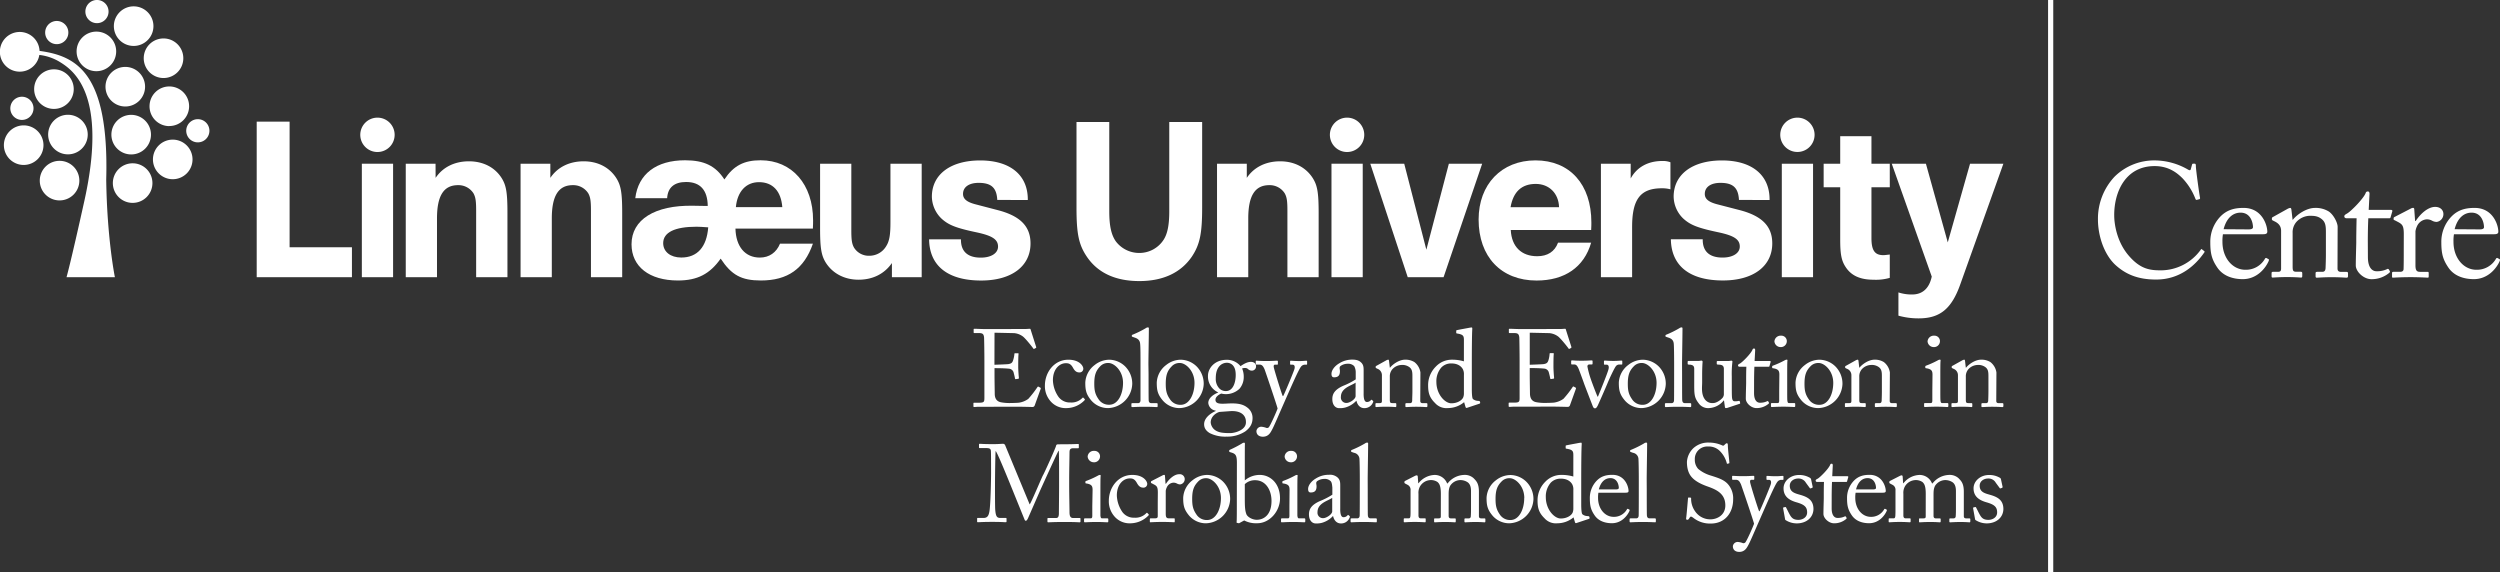 <?xml version="1.0" encoding="UTF-8" standalone="no"?>
<svg xmlns:dc="http://purl.org/dc/elements/1.1/" xmlns:cc="http://creativecommons.org/ns#" xmlns:rdf="http://www.w3.org/1999/02/22-rdf-syntax-ns#" xmlns:svg="http://www.w3.org/2000/svg" xmlns="http://www.w3.org/2000/svg" id="svg150" version="1.1" viewBox="0 0 1207.62 276.41">
  <rect x="0" y="0" width="1207.62" height="276.41" fill="#333333" stroke="none"/>
  <defs id="defs4">
    <style id="style2">.cls-1{fill:#fff;}</style>
  </defs>
  <title id="title6">Linnaeus University+symbol_EEMiS_logo_white</title>
  <g data-name="Layer 2" id="Layer_2">
    <g data-name="Lager 1" id="Lager_1">
      <path id="path8" d="M480.36,176.19c.43,0,6.1-.21,6.73-.31,1.54-.27,2-.69,2.44-2.34A12.9,12.9,0,0,0,490,171a.33.33,0,0,1,.37-.37l1.32,0a.31.31,0,0,1,.32.42c-.16.9-.16,5.25-.16,6,0,1.85.21,4.39.32,5.51a.37.37,0,0,1-.32.42l-1.17.16c-.26.05-.37-.11-.42-.48-.11-.69-.42-1.91-.58-2.49a2.5,2.5,0,0,0-2.28-2.07c-2.49-.26-6.15-.26-7-.26v3.29c0,2.86.11,8,.11,9.06,0,2.75,1.38,3.81,3,4.13a22.13,22.13,0,0,0,3.92.37c.9,0,3.55-.05,4.67-.16a10.21,10.21,0,0,0,4.61-1.85,49.13,49.13,0,0,0,4.34-5.57c.16-.26.32-.47.64-.31l.85.47c.26.16.26.32.1.74l-2.81,7.79a1.12,1.12,0,0,1-1.16.8c-.27,0-1.43-.05-4.61-.11s-8.32,0-16.59,0c-2,0-3.45,0-4.51,0s-1.8.11-2.27.11-.48-.11-.48-.37v-1.43c0-.21.16-.27.53-.27h2.12c2.44,0,2.65-.37,2.65-2.33V174.5c0-4.4-.11-11-.16-11.55-.21-1.7-.74-2.07-2.7-2.07h-1.91c-.27,0-.42,0-.42-.37v-1.43c0-.16.1-.27.37-.27,1.16,0,3,.16,6.51.16h2.34c5.24,0,10.49-.05,15.74-.05.84,0,1.85-.11,2.11-.11s.38.11.43.27c.21.74,2.54,8,2.7,8.53.05.21.05.37-.16.48l-.79.42c-.16.11-.37,0-.43-.16s-4-5.25-5.3-6a8.15,8.15,0,0,0-4-1.43l-9.44-.21Z" class="cls-1"/>
      <path id="path10" d="M508.61,183.67a14.85,14.85,0,0,0,2.71,8.05,6.8,6.8,0,0,0,5.77,2.7,7.25,7.25,0,0,0,5.83-2.28.29.29,0,0,1,.43,0l.52.54c.22.21.27.37,0,.68a12.23,12.23,0,0,1-8.53,3.77,9.68,9.68,0,0,1-8.21-3.71,11,11,0,0,1-2.39-7.21c0-6.2,4.35-12.45,11.34-12.45,5.52,0,7.21,3.18,7.21,4.29a1.8,1.8,0,0,1-2,1.85c-1.22,0-2.12-.69-2.91-2.12-1.17-2.17-2.28-2.33-3.55-2.33C511.85,175.45,508.61,178.21,508.61,183.67Z" class="cls-1"/>
      <path id="path12" d="M527.16,193.47c-2.43-2.91-2.91-4.88-2.91-8.64a11.27,11.27,0,0,1,4.56-8.53,11.44,11.44,0,0,1,7.1-2.54,11.23,11.23,0,0,1,7.42,3.07,11.78,11.78,0,0,1,3.6,8.64,12.1,12.1,0,0,1-11.71,11.66A10.7,10.7,0,0,1,527.16,193.47Zm15.32-8.53c0-5.88-4.29-9.59-7-9.59A5.1,5.1,0,0,0,531.4,177c-2.06,2.12-2.81,4.29-2.81,8.32,0,3,.32,5,2,7.42a5.86,5.86,0,0,0,5.24,2.76C539.88,195.54,542.48,190.61,542.48,184.94Z" class="cls-1"/>
      <path id="path14" d="M554.81,180.7c0,2.75,0,10.76.05,12.4,0,.9.26,1.64,1.38,1.64h2.38c.48,0,.58.16.58.48v.9c0,.32-.1.53-.31.53-.37,0-2.71-.16-6-.16s-5.51.16-6,.16c-.27,0-.37-.21-.37-.53v-.9c0-.37.1-.48.69-.48h2.54c.58,0,1.12-.37,1.17-1.32,0-1.65,0-10.76,0-13.83v-3.34c0-3.77,0-8.59-.16-10-.1-1.8-1-2.65-2.65-3.18l-1.06-.37c-.26-.1-.32-.16-.32-.26V162c0-.15.16-.26.48-.37a46.81,46.81,0,0,0,6.2-3.07,2,2,0,0,1,1.11-.42c.38,0,.48.26.43.95,0,2.91-.21,13.94-.21,16.85Z" class="cls-1"/>
      <path id="path16" d="M561.69,193.47c-2.44-2.91-2.92-4.88-2.92-8.64a11.27,11.27,0,0,1,4.56-8.53,11.44,11.44,0,0,1,7.1-2.54,11.23,11.23,0,0,1,7.42,3.07,11.78,11.78,0,0,1,3.6,8.64,12.1,12.1,0,0,1-11.71,11.66A10.68,10.68,0,0,1,561.69,193.47ZM577,184.94c0-5.88-4.29-9.59-7-9.59a5.09,5.09,0,0,0-4.08,1.69c-2.07,2.12-2.81,4.29-2.81,8.32,0,3,.31,5,2,7.42a5.87,5.87,0,0,0,5.25,2.76C574.4,195.54,577,190.61,577,184.94Z" class="cls-1"/>
      <path id="path18" d="M584.35,209.21c-1.9-1.17-2.7-2.54-2.7-4.29,0-3,3-5.25,5.57-6.36v-.21a4.12,4.12,0,0,1-3.56-3.71c0-2.55,2.92-4.35,4.77-5v-.1a8.44,8.44,0,0,1-4.92-8.06c0-3.44,3.07-7.68,9.06-7.68a8.49,8.49,0,0,1,6.67,3.07c1.44-1,3.24-2.07,5-2.07s2.59,1.17,2.49,2.23a2,2,0,0,1-2.07,2,2.59,2.59,0,0,1-1.85-.8,2.13,2.13,0,0,0-1.12-.47A3.82,3.82,0,0,0,600,178a10.05,10.05,0,0,1,.79,4,8.75,8.75,0,0,1-2,5.73,9.45,9.45,0,0,1-8.85,2.38c-1.06.43-2.81,1.49-2.81,3,0,2.17,2.65,2,6.2,1.8,4.35-.21,7,.27,9.12,1.91a6.2,6.2,0,0,1,2.59,5.09c0,2.49-.9,4.55-3.55,6.51a15.9,15.9,0,0,1-9.06,2.49A16.62,16.62,0,0,1,584.35,209.21Zm17.49-5.46c0-3.13-2.38-5.51-7.68-5.14l-5.09.37c-1.64.43-4.24,2.23-4.24,5.09a5.12,5.12,0,0,0,2.07,3.66c1.75,1.21,3.65,1.48,7.42,1.48C596.28,209.21,602.11,207.83,601.84,203.75Zm-4.93-22.57c0-2.34-.47-3.71-1.43-4.77a4,4,0,0,0-2.54-1.17,4.86,4.86,0,0,0-3.76,1.48c-1.7,1.81-1.91,4.24-1.91,6.26a6.61,6.61,0,0,0,1.69,4.61,4.34,4.34,0,0,0,3.18,1.32C595.75,188.91,596.91,184.51,596.91,181.18Z" class="cls-1"/>
      <path id="path20" d="M606.91,208.2a2.35,2.35,0,0,1,2.44-2.06,9.08,9.08,0,0,1,2.44.58,1.27,1.27,0,0,0,1.11-.32c.79-1,3.5-7,4.24-9.06-.27-1.33-5.88-17.86-6.31-19-.63-1.33-1.11-2.23-2.49-2.23H607c-.37,0-.42-.16-.42-.48V174.6c0-.21.05-.37.42-.37s1.75.16,4.88.16c2.7,0,4.34-.16,4.93-.16.42,0,.47.16.47.37v1.12c0,.26,0,.42-.31.42h-1c-.58,0-.8.37-.69,1.17.16,1.16,3.76,12.82,4.34,14h.22c.53-.85,5.14-11.82,5.46-13.15s-.11-2-.91-2h-.84c-.32,0-.37-.16-.37-.42v-1.06c0-.27,0-.43.31-.43.69,0,1.81.16,4.35.16,1.43,0,2.65-.16,3.23-.16.32,0,.32.22.32.43v1c0,.32,0,.48-.27.48h-.84a2.38,2.38,0,0,0-1.86,1c-1.16,1.43-4.66,9.48-8.32,17.8-2.59,5.88-4.66,10.81-5.61,12.56-.75,1.38-1.7,3.44-4.51,3.44C607.92,210.9,606.91,209.79,606.91,208.2Z" class="cls-1"/>
      <path id="path22" d="M658.69,190.18c0,3,.63,4,1.59,4a2.42,2.42,0,0,0,1.85-.8c.21-.26.32-.37.53-.21l.53.43c.16.15.27.42-.05.95a4.38,4.38,0,0,1-4.13,2.6c-1.91,0-3.29-1.38-3.77-3.55h-.1a11.53,11.53,0,0,1-5.25,3.23,9.92,9.92,0,0,1-3.13.32c-1.27,0-3.18-1.06-3.18-4.4,0-2.44,1.12-4.56,5.3-6.41a35.09,35.09,0,0,0,6-3.08v-3.39a6.14,6.14,0,0,0-.74-3,4,4,0,0,0-3.18-1.16,5.91,5.91,0,0,0-3.44,1.11c-.75.69-.27,1.48-.27,2.44,0,1.85-.64,3-2.81,3-.85,0-1.27-.48-1.27-1.7,0-1.69,1.48-3.71,3.66-5a11.7,11.7,0,0,1,6.46-1.85c2.49,0,3.5.74,4.24,1.43,1.12,1.11,1.17,2.33,1.17,3.76v11.23Zm-3.87-5.35c-1.91,1.43-7.1,2.49-7.1,6.89a2.61,2.61,0,0,0,2.75,2.92c1.54,0,4.35-1.86,4.35-3.29Z" class="cls-1"/>
      <path id="path24" d="M686.05,193.63c0,.85.48,1.11,1.17,1.11h1.69c.48,0,.59.16.59.48v.85c0,.37-.11.58-.43.58s-2-.16-5-.16c-2.71,0-4.4.16-4.77.16s-.43-.16-.43-.58v-.85c0-.37.16-.48.69-.48h1.54c.58,0,1-.26,1.06-1.22,0-1.38.1-3.07.1-4.45v-7c0-2.12,0-3.66-1.53-4.77a5.79,5.79,0,0,0-3.87-1,6.2,6.2,0,0,0-4.29,2.07,5.2,5.2,0,0,0-1.22,3.6v11c0,1.43.16,1.75,1.27,1.75h1.32c.43,0,.54.16.54.53v.9c0,.32-.11.48-.38.48s-1.8-.16-4.61-.16-4.4.16-4.71.16-.37-.16-.37-.48v-.95c0-.32.1-.48.53-.48h1.53c.69,0,1.06-.16,1.06-1.06v-12.4a3.28,3.28,0,0,0-2.17-3.13l-.42-.21c-.37-.16-.43-.32-.43-.47v-.27c0-.26.21-.42.48-.53l4.56-2.54a2.81,2.81,0,0,1,1-.37c.26,0,.37.21.42.63l.38,3.23h.1c1.54-1.9,4.61-3.86,7.26-3.86a8.2,8.2,0,0,1,4.51,1.16,7.71,7.71,0,0,1,2.91,5Z" class="cls-1"/>
      <path id="path26" d="M707.14,164.22c0-2-.37-2.65-3.34-3.13-.32-.05-.37-.16-.37-.37v-.9c0-.21.11-.32.42-.37,2.07-.43,4.83-.9,5.83-1.11a11.12,11.12,0,0,1,1.22-.16c.27,0,.32.37.27.95-.16,2.65-.21,10.33-.21,17.06v11.72c0,2,.1,4.29.52,4.82a3.94,3.94,0,0,0,2.34.9c.74.05.95.1,1.06.37l.1.42c.06.32-.05.48-.37.59l-6,2c-.31.11-.58-.05-.69-.42l-.68-2.33a12.24,12.24,0,0,1-7.79,2.86,7.36,7.36,0,0,1-6.26-2.44c-2.7-2.65-3.34-5-3.34-8.59a12.62,12.62,0,0,1,3.71-9,10.65,10.65,0,0,1,7.9-3.34,19.69,19.69,0,0,1,5.67.79Zm0,16.8a5.21,5.21,0,0,0-.48-2.6c-.74-1.43-2.43-2.86-5.56-2.86a6.49,6.49,0,0,0-4.82,1.91,10.09,10.09,0,0,0-2.44,7c0,6,4.13,10.34,7.21,10.34s5.24-1.54,5.77-2.92a4.85,4.85,0,0,0,.32-1.8Z" class="cls-1"/>
      <path id="path28" d="M738.94,176.19c.42,0,6.09-.21,6.73-.31,1.54-.27,2-.69,2.44-2.34a12.32,12.32,0,0,0,.42-2.59.33.33,0,0,1,.37-.37l1.33,0a.32.32,0,0,1,.32.42c-.16.9-.16,5.25-.16,6,0,1.85.21,4.39.31,5.51a.36.36,0,0,1-.31.42l-1.17.16c-.26.05-.37-.11-.42-.48-.11-.69-.43-1.91-.59-2.49a2.48,2.48,0,0,0-2.27-2.07c-2.5-.26-6.15-.26-7-.26v3.29c0,2.86.11,8,.11,9.06.05,2.75,1.37,3.81,3,4.13a22,22,0,0,0,3.92.37c.9,0,3.55-.05,4.66-.16a10.21,10.21,0,0,0,4.61-1.85,48,48,0,0,0,4.35-5.57c.16-.26.32-.47.63-.31l.85.47c.27.16.27.32.11.74l-2.81,7.79a1.13,1.13,0,0,1-1.17.8c-.26,0-1.43-.05-4.61-.11s-8.32,0-16.58,0c-2,0-3.45,0-4.51,0s-1.8.11-2.28.11c-.32,0-.47-.11-.47-.37v-1.43c0-.21.15-.27.53-.27h2.11c2.44,0,2.65-.37,2.65-2.33V174.5c0-4.4-.1-11-.15-11.55-.22-1.7-.75-2.07-2.71-2.07h-1.9c-.27,0-.43,0-.43-.37v-1.43c0-.16.11-.27.37-.27,1.17,0,3,.16,6.52.16h2.33c5.25,0,10.49-.05,15.74-.05.85,0,1.86-.11,2.12-.11a.39.39,0,0,1,.43.27c.21.74,2.54,8,2.7,8.53,0,.21,0,.37-.16.48l-.8.42c-.15.11-.37,0-.42-.16s-4-5.25-5.3-6a8.19,8.19,0,0,0-4-1.43l-9.43-.21Z" class="cls-1"/>
      <path id="path30" d="M771.72,191.62h.16c.85-2.07,4.56-11.13,5.09-13.2.37-1.43,0-2.28-1-2.28H775c-.16,0-.21-.26-.21-.53v-1c0-.32.11-.43.32-.43.74,0,1.91.16,4.24.16,2.06,0,3.34-.16,3.81-.16s.48.06.48.48v.9c0,.37,0,.53-.26.53h-1a2.11,2.11,0,0,0-1.64.58c-.8.75-3.45,6.52-4.24,8.48-.64,1.59-4.56,10.5-4.77,10.87-.43.74-.69,1.22-1.28,1.22s-.84-.48-1.11-1.12c-.1-.26-4-10.33-4.13-10.76s-2.33-6.46-2.7-7.31c-.69-1.54-1.22-2-2.18-2h-1.06c-.26,0-.32-.21-.32-.53v-1c0-.37.11-.43.59-.43s1.48.16,4.45.16c2.81,0,4.19-.16,4.77-.16.42,0,.53.11.53.43v1c0,.32-.05.53-.37.53H767.8a.91.91,0,0,0-1,1,43.5,43.5,0,0,0,1.7,6.25C768.86,184.41,771.14,190.5,771.72,191.62Z" class="cls-1"/>
      <path id="path32" d="M784.89,193.47c-2.44-2.91-2.92-4.88-2.92-8.64a11.27,11.27,0,0,1,4.56-8.53,11.44,11.44,0,0,1,7.1-2.54,11.23,11.23,0,0,1,7.42,3.07,11.78,11.78,0,0,1,3.6,8.64,12.1,12.1,0,0,1-11.71,11.66A10.68,10.68,0,0,1,784.89,193.47Zm15.31-8.53c0-5.88-4.29-9.59-7-9.59a5.09,5.09,0,0,0-4.08,1.69c-2.07,2.12-2.81,4.29-2.81,8.32,0,3,.31,5,2,7.42a5.87,5.87,0,0,0,5.25,2.76C797.6,195.54,800.2,190.61,800.2,184.94Z" class="cls-1"/>
      <path id="path34" d="M812.53,180.7c0,2.75,0,10.76.05,12.4.06.9.27,1.64,1.38,1.64h2.38c.48,0,.59.16.59.48v.9c0,.32-.11.53-.32.53-.37,0-2.7-.16-6-.16s-5.51.16-6,.16c-.26,0-.37-.21-.37-.53v-.9c0-.37.11-.48.69-.48h2.54c.59,0,1.12-.37,1.17-1.32.05-1.65.05-10.76.05-13.83v-3.34c0-3.77-.05-8.59-.16-10-.1-1.8-.95-2.65-2.65-3.18l-1.06-.37c-.26-.1-.31-.16-.31-.26V162c0-.15.16-.26.47-.37a46.81,46.81,0,0,0,6.2-3.07,2,2,0,0,1,1.12-.42c.37,0,.47.26.42.95,0,2.91-.21,13.94-.21,16.85Z" class="cls-1"/>
      <path id="path36" d="M836.54,185.73c0,2.55,0,5.14.1,6.26.16,1.64.74,1.85,1.38,1.85a7.77,7.77,0,0,0,1.75-.16c.42-.1.58,0,.63.21l.16.69c.06.32,0,.43-.26.48l-5.57,1.85a3,3,0,0,1-1.06.22c-.21,0-.42-.11-.47-.64l-.43-3.07h-.1a9.72,9.72,0,0,1-7.21,3.71,5.55,5.55,0,0,1-5-2.44c-2.17-2.81-2.07-4.56-2.07-10.39v-6.15c0-1.48-.79-1.85-2-2-.9,0-1.17-.11-1.17-.37v-1c0-.32.11-.43.59-.43h4.71a2.87,2.87,0,0,0,.74-.1c.22,0,.43-.06.59-.06a.55.55,0,0,1,.58.64c-.05.48-.21,3-.21,6.09v3.77c0,2.12-.53,5.51,1.16,8a4.45,4.45,0,0,0,4.24,2c1.43,0,3.55-1.38,4.56-2.65a2.91,2.91,0,0,0,.53-1.43V178c-.11-1.49-1-1.75-2.28-1.86-.9,0-1.16-.11-1.16-.37v-.9c0-.42.1-.48.63-.48h4.93a4.4,4.4,0,0,0,.9-.1c.27,0,.48-.06.64-.06a.45.45,0,0,1,.47.53,48.56,48.56,0,0,0-.31,7.05Z" class="cls-1"/>
      <path id="path38" d="M847.29,189.87c0,4,1.8,4.66,2.75,4.66a7.58,7.58,0,0,0,3.5-.69.43.43,0,0,1,.64.11l.26.47a.43.43,0,0,1-.11.59,8.91,8.91,0,0,1-5.88,2.12c-2.6,0-5.14-2.49-5.14-4.51,0-2.17.16-6.83.16-7.58v-1.16c0-1,0-4.51.11-6.73h-3.24c-.47,0-.79-.21-.79-.64s.32-.58,1-.95c1.27-.74,5.35-4.88,6-6.68a.72.72,0,0,1,.75-.53c.42,0,.53.37.53.8l-.27,5.24h7.37a.35.35,0,0,1,.37.48l-.53,1.85c0,.27-.16.43-.48.43h-6.84c-.1,2.44-.15,5-.15,7.42Z" class="cls-1"/>
      <path id="path40" d="M859.52,181.07c0-1.8-.32-2.76-3-3.18-.37,0-.48-.16-.48-.37V177c0-.16.11-.26.37-.37a43.2,43.2,0,0,0,5.73-2.6,2.18,2.18,0,0,1,1-.31c.27,0,.32.26.27.63-.11.9-.11,4.24-.11,8.64v5.78c0,2.06,0,4,.06,4.55.1,1,.26,1.38.84,1.38h2.44c.43,0,.53.16.53.48v.9c0,.37-.1.53-.47.53s-2.87-.16-5.09-.16c-3.08,0-5.14.16-5.73.16a.37.37,0,0,1-.42-.42v-1.06c0-.32.16-.43.53-.43h2.6c.58,0,.79-.21.85-1.06,0-1.59,0-3.23,0-4.82Zm-2.39-16.16a3,3,0,0,1,3.24-2.76,2.63,2.63,0,0,1,2.75,2.6,2.87,2.87,0,0,1-3.07,2.91A3,3,0,0,1,857.13,164.91Z" class="cls-1"/>
      <path id="path42" d="M870.23,193.47c-2.43-2.91-2.91-4.88-2.91-8.64a11.27,11.27,0,0,1,4.56-8.53,11.44,11.44,0,0,1,7.1-2.54,11.23,11.23,0,0,1,7.42,3.07,11.78,11.78,0,0,1,3.6,8.64,12.1,12.1,0,0,1-11.71,11.66A10.71,10.71,0,0,1,870.23,193.47Zm15.32-8.53c0-5.88-4.29-9.59-7-9.59a5.12,5.12,0,0,0-4.09,1.69c-2.06,2.12-2.8,4.29-2.8,8.32,0,3,.31,5,2,7.42a5.87,5.87,0,0,0,5.25,2.76C883,195.54,885.55,190.61,885.55,184.94Z" class="cls-1"/>
      <path id="path44" d="M912.82,193.63c0,.85.47,1.11,1.16,1.11h1.7c.48,0,.58.16.58.48v.85c0,.37-.1.58-.42.58s-2-.16-5-.16c-2.7,0-4.4.16-4.77.16s-.42-.16-.42-.58v-.85c0-.37.16-.48.69-.48h1.54c.58,0,1-.26,1.06-1.22.05-1.38.1-3.07.1-4.45v-7c0-2.12,0-3.66-1.53-4.77a5.8,5.8,0,0,0-3.87-1,6.21,6.21,0,0,0-4.3,2.07,5.2,5.2,0,0,0-1.22,3.6v11c0,1.43.16,1.75,1.28,1.75h1.32c.43,0,.53.16.53.53v.9c0,.32-.1.48-.37.48s-1.8-.16-4.61-.16-4.4.16-4.72.16-.37-.16-.37-.48v-.95c0-.32.11-.48.53-.48h1.54c.69,0,1.06-.16,1.06-1.06v-12.4a3.28,3.28,0,0,0-2.17-3.13l-.43-.21c-.37-.16-.42-.32-.42-.47v-.27c0-.26.21-.42.48-.53l4.55-2.54a2.92,2.92,0,0,1,1-.37c.26,0,.37.21.42.63l.37,3.23h.11c1.53-1.9,4.61-3.86,7.26-3.86a8.14,8.14,0,0,1,4.5,1.16,7.73,7.73,0,0,1,2.92,5Z" class="cls-1"/>
      <path id="path46" d="M933.49,181.07c0-1.8-.32-2.76-3-3.18-.37,0-.48-.16-.48-.37V177c0-.16.11-.26.37-.37a42.63,42.63,0,0,0,5.73-2.6,2.18,2.18,0,0,1,1-.31c.27,0,.32.26.27.63-.11.9-.11,4.24-.11,8.64v5.78c0,2.06,0,4,.06,4.55.1,1,.26,1.38.85,1.38h2.43c.43,0,.53.16.53.48v.9c0,.37-.1.53-.47.53s-2.87-.16-5.09-.16c-3.07,0-5.14.16-5.72.16-.27,0-.43-.11-.43-.42v-1.06c0-.32.16-.43.53-.43h2.6c.58,0,.79-.21.85-1.06,0-1.59,0-3.23,0-4.82Zm-2.39-16.16a3,3,0,0,1,3.24-2.76,2.63,2.63,0,0,1,2.75,2.6,2.87,2.87,0,0,1-3.07,2.91A3,3,0,0,1,931.1,164.91Z" class="cls-1"/>
      <path id="path48" d="M964.29,193.63c0,.85.47,1.11,1.16,1.11h1.7c.47,0,.58.16.58.48v.85c0,.37-.11.58-.42.58s-2-.16-5-.16c-2.7,0-4.4.16-4.77.16s-.42-.16-.42-.58v-.85c0-.37.16-.48.69-.48h1.53c.59,0,1-.26,1.06-1.22.06-1.38.11-3.07.11-4.45v-7c0-2.12,0-3.66-1.54-4.77a5.76,5.76,0,0,0-3.86-1,6.21,6.21,0,0,0-4.3,2.07,5.2,5.2,0,0,0-1.22,3.6v11c0,1.43.16,1.75,1.27,1.75h1.33c.42,0,.53.16.53.53v.9c0,.32-.11.48-.37.48s-1.8-.16-4.61-.16-4.4.16-4.72.16-.37-.16-.37-.48v-.95c0-.32.11-.48.53-.48h1.54c.69,0,1.06-.16,1.06-1.06v-12.4a3.27,3.27,0,0,0-2.18-3.13l-.42-.21c-.37-.16-.42-.32-.42-.47v-.27c0-.26.21-.42.47-.53l4.56-2.54a2.84,2.84,0,0,1,1-.37c.26,0,.37.21.42.63l.37,3.23h.11c1.53-1.9,4.61-3.86,7.26-3.86a8.14,8.14,0,0,1,4.5,1.16,7.73,7.73,0,0,1,2.92,5Z" class="cls-1"/>
      <path id="path50" d="M497.38,243.66c.74-.79,6-13.46,6.46-14.15s6.15-13.19,6.31-14.25c.11-.59.69-.64,1.22-.64,7,0,8.85-.16,9.43-.16.27,0,.32.16.32.37v1.22c0,.32,0,.48-.42.48h-2.34c-1.59,0-1.74.95-1.74,2.17,0,1.54-.16,9.12-.16,12.67v3.71c0,2.65.16,11.23.16,12.29,0,2,.47,2.86,1.8,2.86h3.12c.32,0,.38.16.38.37v1.22c0,.32-.06.48-.48.48-.64,0-1.59-.16-7.42-.16-4.88,0-6.94.16-7.63.16-.37,0-.43-.16-.43-.48V250.6c0-.26.06-.37.43-.37H510c.9,0,1.38-.31,1.49-1.9,0-.64.1-9.86.1-13.78v-3.39c0-3.5,0-12.93-.16-13.41h-.1c-.53.69-8.06,17.38-8.32,17.91s-6.2,14.15-6.42,14.63-.63,1.27-1.06,1.27-.58-.43-.79-1c-.16-.37-6.94-17.11-7.21-17.75-1-2.44-5.83-14.31-6.57-14.94-.21.74-.32,14.15-.32,14.78s-.05,11.82.11,13.67c.26,3,.74,3.87,2.44,3.87h2.65c.31,0,.37.16.37.37v1.33c0,.21-.06.37-.48.37-.58,0-2-.16-6.41-.16s-6.36.16-6.84.16-.48-.05-.48-.48v-1.27a.28.28,0,0,1,.32-.32h2.81c2,0,2.49-1.37,2.81-3.18.64-3.76.8-17.32.8-18.28,0-.74,0-8.74-.06-10.28-.05-1.22,0-2-2.17-2h-3.23c-.32,0-.37-.16-.37-.37v-1.38c0-.16.05-.32.37-.32.53,0,2,.16,6.46.16,2.49,0,3.87-.16,4.51-.16a1.19,1.19,0,0,1,1.37.9Z" class="cls-1"/>
      <path id="path52" d="M527.77,236.72c0-1.8-.32-2.76-3-3.18-.37,0-.47-.16-.47-.37v-.48c0-.16.1-.26.37-.37a43,43,0,0,0,5.72-2.59,2.09,2.09,0,0,1,1-.32c.26,0,.32.26.26.63-.1.9-.1,4.24-.1,8.64v5.78c0,2.06,0,4,0,4.55.11,1,.26,1.38.85,1.38h2.43c.43,0,.53.16.53.48v.9c0,.37-.1.53-.47.53s-2.86-.16-5.09-.16c-3.07,0-5.14.16-5.72.16-.27,0-.43-.11-.43-.42v-1.06c0-.32.16-.43.53-.43h2.6c.58,0,.79-.21.85-1.06,0-1.59,0-3.23,0-4.82Zm-2.38-16.16a2.94,2.94,0,0,1,3.23-2.76,2.63,2.63,0,0,1,2.75,2.6,2.87,2.87,0,0,1-3.07,2.91A3,3,0,0,1,525.39,220.56Z" class="cls-1"/>
      <path id="path54" d="M539.49,239.32a14.93,14.93,0,0,0,2.7,8.05,6.82,6.82,0,0,0,5.78,2.7,7.28,7.28,0,0,0,5.83-2.27.27.27,0,0,1,.42,0l.53.53c.21.21.27.37,0,.68a12.27,12.27,0,0,1-8.53,3.77,9.67,9.67,0,0,1-8.21-3.71,11,11,0,0,1-2.39-7.21c0-6.2,4.35-12.45,11.34-12.45,5.51,0,7.21,3.18,7.21,4.29a1.8,1.8,0,0,1-2,1.85c-1.22,0-2.12-.69-2.92-2.12-1.16-2.17-2.28-2.33-3.55-2.33C542.72,231.1,539.49,233.86,539.49,239.32Z" class="cls-1"/>
      <path id="path56" d="M559.29,238c0-2.7-.42-3.23-1.91-4l-1-.53c-.31-.11-.42-.16-.42-.37v-.32c0-.21.11-.32.42-.48l5.25-2.7a1.58,1.58,0,0,1,.74-.21c.32,0,.37.32.37.63l.27,3.66h.21c1.59-2.44,4.08-4.61,6.36-4.61a2.39,2.39,0,0,1,2.7,2.33,2.56,2.56,0,0,1-2.22,2.6,3.35,3.35,0,0,1-1.54-.43,3.45,3.45,0,0,0-1.75-.42,3.75,3.75,0,0,0-3.12,2.22,5.83,5.83,0,0,0-.54,1.7v11.13c0,1.64.38,2.17,1.49,2.17h2.49c.32,0,.37.16.37.48v.95c0,.32-.05.48-.26.48s-2.76-.16-5.62-.16c-3.29,0-5.51.16-5.83.16s-.32-.11-.32-.53v-.9c0-.37.11-.48.58-.48h2.07c.8,0,1.17-.32,1.17-1,0-1.75,0-3.61,0-6.36Z" class="cls-1"/>
      <path id="path58" d="M574.45,249.12c-2.44-2.91-2.91-4.88-2.91-8.64a11.28,11.28,0,0,1,4.55-8.53,11.48,11.48,0,0,1,7.11-2.54,11.23,11.23,0,0,1,7.42,3.07,11.78,11.78,0,0,1,3.6,8.64,12.1,12.1,0,0,1-11.71,11.66A10.7,10.7,0,0,1,574.45,249.12Zm15.32-8.53c0-5.88-4.29-9.59-7-9.59a5.1,5.1,0,0,0-4.08,1.69c-2.06,2.12-2.81,4.29-2.81,8.32,0,3,.32,5,2,7.42a5.86,5.86,0,0,0,5.24,2.76C587.17,251.19,589.77,246.26,589.77,240.59Z" class="cls-1"/>
      <path id="path60" d="M597.48,223.58c0-3.55-.58-4.3-2.49-4.93l-.53-.16c-.58-.16-.69-.26-.69-.42v-.43c0-.16.11-.26.42-.42a55,55,0,0,0,5.62-2.92,2.26,2.26,0,0,1,1.11-.47c.38,0,.48.26.43.9-.05.42-.05,6.46-.05,11.18v6.15a11.17,11.17,0,0,1,7.31-2.65c4.66,0,9.7,3.76,9.7,11.34,0,6.2-5,12-11,12A12.25,12.25,0,0,1,601,251.4l-2.12,1.16a.74.74,0,0,1-.69.16l-.63-.16c-.22-.05-.27-.15-.22-.42.11-.74.11-5.14.11-9Zm3.82,17.17c0,4.4.15,6,.79,7.68.53,1.27,2.76,2.65,5,2.65,3.18,0,7.11-2.17,7.11-9.11,0-5.14-2.71-10-7.9-10a7,7,0,0,0-5,1.91Z" class="cls-1"/>
      <path id="path62" d="M622.92,236.72c0-1.8-.31-2.76-3-3.18-.37,0-.48-.16-.48-.37v-.48c0-.16.11-.26.37-.37a42.4,42.4,0,0,0,5.72-2.59,2.12,2.12,0,0,1,1-.32c.27,0,.32.26.27.63-.11.9-.11,4.24-.11,8.64v5.78c0,2.06,0,4,0,4.55.11,1,.27,1.38.85,1.38h2.44c.42,0,.53.16.53.48v.9c0,.37-.11.53-.48.53s-2.86-.16-5.09-.16c-3.07,0-5.14.16-5.72.16a.37.37,0,0,1-.42-.42v-1.06c0-.32.16-.43.53-.43H622c.59,0,.8-.21.85-1.06,0-1.59,0-3.23,0-4.82Zm-2.38-16.16a2.94,2.94,0,0,1,3.23-2.76,2.63,2.63,0,0,1,2.76,2.6,2.88,2.88,0,0,1-3.08,2.91A3,3,0,0,1,620.54,220.56Z" class="cls-1"/>
      <path id="path64" d="M647.39,245.83c0,3,.64,4,1.59,4a2.43,2.43,0,0,0,1.86-.8c.21-.26.32-.37.53-.21l.53.43c.16.16.26.42-.06,1a4.36,4.36,0,0,1-4.13,2.6c-1.91,0-3.28-1.38-3.76-3.55h-.11a11.49,11.49,0,0,1-5.24,3.23,9.92,9.92,0,0,1-3.13.32c-1.27,0-3.18-1.06-3.18-4.4,0-2.44,1.11-4.56,5.3-6.41a35.49,35.49,0,0,0,6-3.08V235.5c-.11-.9-.16-2.28-.74-3a4,4,0,0,0-3.18-1.16,5.94,5.94,0,0,0-3.45,1.11c-.74.69-.26,1.48-.26,2.44,0,1.85-.64,3-2.81,3-.85,0-1.27-.48-1.27-1.7,0-1.69,1.48-3.71,3.65-5a11.74,11.74,0,0,1,6.47-1.85,5.45,5.45,0,0,1,4.24,1.43c1.11,1.11,1.16,2.33,1.16,3.76v11.23Zm-3.87-5.35c-1.9,1.43-7.1,2.49-7.1,6.89a2.61,2.61,0,0,0,2.76,2.92c1.54,0,4.34-1.86,4.34-3.29Z" class="cls-1"/>
      <path id="path66" d="M660.68,236.35c0,2.75,0,10.76.05,12.4.06.9.27,1.64,1.38,1.64h2.39c.47,0,.58.16.58.48v.9c0,.32-.11.53-.32.53-.37,0-2.7-.16-6-.16s-5.51.16-6,.16c-.26,0-.37-.21-.37-.53v-.9c0-.37.11-.48.69-.48h2.55c.58,0,1.11-.37,1.16-1.32.06-1.65.06-10.76.06-13.83V231.9c0-3.76-.06-8.59-.16-10a3.18,3.18,0,0,0-2.65-3.18l-1.06-.38c-.27-.1-.32-.15-.32-.26v-.43c0-.15.16-.26.48-.37a48.06,48.06,0,0,0,6.2-3.07,1.91,1.91,0,0,1,1.11-.42c.37,0,.48.26.42.95,0,2.91-.21,13.94-.21,16.85Z" class="cls-1"/>
      <path id="path68" d="M696,238.57c0-3.92-.75-4.92-1.59-5.72a5.75,5.75,0,0,0-3.39-.95,6.16,6.16,0,0,0-5.09,3.07,6.27,6.27,0,0,0-.74,3.55V249c0,.85.31,1.38,1.06,1.38h1.9c.48,0,.53.11.53.48v.85c0,.37,0,.58-.42.58s-1.91-.16-4.82-.16-4.51.16-4.93.16-.43-.11-.43-.48v-.95c0-.42.11-.48.64-.48h1.8c.48,0,.74-.32.8-1.32s.05-1.86.05-2.76v-9.43a2.67,2.67,0,0,0-1.48-2.7l-1.12-.59c-.26-.16-.37-.26-.37-.42v-.42a.68.68,0,0,1,.32-.43l4.66-2.38a2.72,2.72,0,0,1,1-.32c.32,0,.48.37.48.74l.21,3.07h.16a10.31,10.31,0,0,1,7.79-4,6.42,6.42,0,0,1,6,4.08h.26a10.49,10.49,0,0,1,7.79-4.08,6.31,6.31,0,0,1,4.77,1.59c1.22,1.27,2.55,2.43,2.55,6.52v11.81c0,.8.47,1.06,1.11,1.06h1.43c.48,0,.58.11.58.48v.9c0,.37-.1.53-.37.53s-1.85-.16-4.4-.16-4.55.16-4.92.16-.43-.16-.43-.53v-.9c0-.37.11-.48.69-.48h1.33a.94.94,0,0,0,1.05-1c.11-1.22.11-3.13.11-4.3v-7.84c0-1.75-.32-3.29-1.54-4.24a6.37,6.37,0,0,0-3.92-1.11,6,6,0,0,0-4.61,2.75c-.79,1.54-.74,3-.74,5.36v9.16c0,.69.26,1.22,1.06,1.22h1.8c.48,0,.58.11.58.48v.85c0,.42-.1.58-.37.58s-1.75-.16-4.71-.16-4.67.16-5,.16-.38-.16-.38-.53v-.85c0-.42.06-.53.53-.53h1.54c.85,0,1.17-.21,1.17-.9Z" class="cls-1"/>
      <path id="path70" d="M721,249.12c-2.44-2.91-2.92-4.88-2.92-8.64A11.27,11.27,0,0,1,722.6,232a11.46,11.46,0,0,1,7.1-2.54,11.2,11.2,0,0,1,7.42,3.07,11.75,11.75,0,0,1,3.61,8.64A12.11,12.11,0,0,1,729,252.78,10.68,10.68,0,0,1,721,249.12Zm15.31-8.53c0-5.88-4.29-9.59-7-9.59a5.1,5.1,0,0,0-4.08,1.69c-2.07,2.12-2.81,4.29-2.81,8.32,0,3,.32,5,2,7.42a5.87,5.87,0,0,0,5.25,2.76C733.68,251.19,736.27,246.26,736.27,240.59Z" class="cls-1"/>
      <path id="path72" d="M760,219.87c0-2-.37-2.65-3.34-3.13-.32-.05-.37-.16-.37-.37v-.9c0-.21.1-.32.42-.37,2.07-.43,4.82-.9,5.83-1.11a11.12,11.12,0,0,1,1.22-.16c.27,0,.32.37.27.95-.16,2.65-.22,10.33-.22,17.06v11.72c0,2,.11,4.29.53,4.82a3.94,3.94,0,0,0,2.33.9c.75.05,1,.11,1.06.37l.11.42a.46.46,0,0,1-.37.59l-6,2c-.32.11-.58,0-.69-.42l-.69-2.33a12.2,12.2,0,0,1-7.79,2.86,7.34,7.34,0,0,1-6.25-2.44c-2.7-2.65-3.34-5-3.34-8.59a12.62,12.62,0,0,1,3.71-9,10.65,10.65,0,0,1,7.9-3.34,20,20,0,0,1,5.67.79Zm0,16.8a5.22,5.22,0,0,0-.48-2.6c-.74-1.43-2.44-2.86-5.56-2.86a6.55,6.55,0,0,0-4.83,1.91,10.12,10.12,0,0,0-2.43,7c0,6,4.13,10.34,7.2,10.34s5.25-1.54,5.78-2.92a5.07,5.07,0,0,0,.32-1.8Z" class="cls-1"/>
      <path id="path74" d="M772.1,238a14.23,14.23,0,0,0-.16,2.55c0,5.19,3.29,9.11,7.53,9.11a7.17,7.17,0,0,0,6.41-3.6.45.45,0,0,1,.48-.27l.69.38c.15,0,.26.21,0,.79-1,2.12-3.71,5.78-8.43,5.78-3,0-6.36-.9-8.32-3.77-1.86-2.7-2.33-4.66-2.33-8.37a11.9,11.9,0,0,1,3.34-8.42c2.28-2.34,4.92-2.81,7.58-2.81,6.09,0,7.78,5.72,7.78,7.79,0,.74-.63.84-1.48.84Zm8.43-1.59c1,0,1.43-.26,1.43-.74,0-1.22-.64-4.71-4.08-4.71-2.33,0-4.56,1.53-5.57,5.45Z" class="cls-1"/>
      <path id="path76" d="M795.46,236.35c0,2.75,0,10.76.06,12.4.05.9.26,1.64,1.37,1.64h2.39c.48,0,.58.16.58.48v.9c0,.32-.1.53-.32.53s-2.7-.16-6-.16-5.52.16-6,.16c-.27,0-.37-.21-.37-.53v-.9c0-.37.1-.48.69-.48h2.54c.58,0,1.11-.37,1.16-1.32.06-1.65.06-10.76.06-13.83V231.9c0-3.76-.06-8.59-.16-10a3.18,3.18,0,0,0-2.65-3.18l-1.06-.38c-.27-.1-.32-.15-.32-.26v-.43c0-.15.16-.26.48-.37a47.43,47.43,0,0,0,6.2-3.07,1.93,1.93,0,0,1,1.11-.42c.37,0,.48.26.42.95,0,2.91-.21,13.94-.21,16.85Z" class="cls-1"/>
      <path id="path78" d="M818,250.18c-.64-.48-1-.64-1.22-.64s-.53.38-.85.91-.58.63-.95.63-.58-.26-.48-.85c.21-1.32.74-8,.9-9.59.05-.32.16-.32.37-.32l.8.06c.21,0,.32.1.32.42a10.37,10.37,0,0,0,1.9,6.15,8.86,8.86,0,0,0,7.42,3.92c3.18,0,7.21-2,7.21-6.73,0-5.46-3.92-7.47-8.16-9-1.64-.58-5.46-1.91-7.74-4.29-1.75-1.75-2.65-4.24-2.65-7.74a10,10,0,0,1,3.29-6.78,10.55,10.55,0,0,1,7.42-2.54,15.33,15.33,0,0,1,6.25,1.32c.48.27.74.21,1-.05l.69-.64a1,1,0,0,1,.68-.32c.27,0,.43.43.43.91,0,1.85.69,7.26.74,8.42,0,.27,0,.37-.27.42l-.63.16a.22.22,0,0,1-.32-.16,12.86,12.86,0,0,0-3.28-5.88,7.44,7.44,0,0,0-5.78-2.28,6,6,0,0,0-6.41,6.21,6.43,6.43,0,0,0,1.64,4.61,16.84,16.84,0,0,0,6,3.18c3.66,1.16,6.62,2.06,8.53,4.39a10.36,10.36,0,0,1,2.34,7.21c0,6.25-3.82,11.61-10.82,11.61A13,13,0,0,1,818,250.18Z" class="cls-1"/>
      <path id="path80" d="M837.06,263.85a2.35,2.35,0,0,1,2.44-2.06,9,9,0,0,1,2.44.58,1.27,1.27,0,0,0,1.11-.32c.8-.95,3.5-7,4.24-9.06-.26-1.33-5.88-17.86-6.31-19-.63-1.33-1.11-2.23-2.49-2.23h-1.37c-.38,0-.43-.16-.43-.48v-1.06c0-.21,0-.37.43-.37s1.75.16,4.87.16c2.7,0,4.35-.16,4.93-.16.42,0,.48.16.48.37v1.12c0,.26-.06.42-.32.42h-1c-.58,0-.79.37-.69,1.17.16,1.16,3.77,12.82,4.35,14h.21c.53-.85,5.14-11.82,5.46-13.14s-.11-2-.9-2h-.85c-.32,0-.37-.16-.37-.42v-1.06c0-.27.05-.43.32-.43.69,0,1.8.16,4.34.16,1.43,0,2.65-.16,3.24-.16.31,0,.31.22.31.43v1c0,.32,0,.48-.26.48h-.85a2.38,2.38,0,0,0-1.85,1c-1.17,1.43-4.67,9.48-8.32,17.8-2.6,5.88-4.67,10.81-5.62,12.56-.74,1.38-1.7,3.45-4.51,3.45C838.07,266.56,837.06,265.44,837.06,263.85Z" class="cls-1"/>
      <path id="path82" d="M862.55,251.24c-.27-.16-.27-.48-.32-.74l-.9-5c-.06-.26.1-.37.31-.42l.69-.16c.22,0,.37.05.48.32l1.32,2.6c1.06,2,1.81,3.28,4.61,3.28,1.86,0,4.19-1.11,4.19-3.6s-1.16-3.76-5.14-4.88c-3.13-.9-6.25-2.54-6.25-6.73,0-3.65,3.44-6.46,7.42-6.46a9.82,9.82,0,0,1,4.87,1.11c.8.37.9.64,1,.95l.79,3.71a.49.49,0,0,1-.37.48l-.64.21c-.21.06-.31,0-.47-.26l-1.8-2.44a4.06,4.06,0,0,0-3.71-2.07c-2,0-4.08,1.22-4.08,3.5,0,3.07,2.49,3.66,5.08,4.4,3.87,1.11,6.31,2.7,6.36,6.78-.05,4.29-3.55,7-8.05,7A9.9,9.9,0,0,1,862.55,251.24Z" class="cls-1"/>
      <path id="path84" d="M884.78,245.52c0,4,1.8,4.66,2.76,4.66a7.61,7.61,0,0,0,3.5-.69.43.43,0,0,1,.63.11l.27.47a.43.43,0,0,1-.11.59,8.91,8.91,0,0,1-5.88,2.12c-2.6,0-5.14-2.49-5.14-4.51,0-2.17.16-6.83.16-7.58v-1.16c0-1,0-4.51.1-6.73h-3.23c-.48,0-.79-.21-.79-.64s.31-.58,1-.95c1.27-.74,5.35-4.88,6-6.68a.71.71,0,0,1,.74-.53c.43,0,.53.37.53.8l-.26,5.24h7.36c.32,0,.48.27.37.48l-.53,1.85c0,.27-.15.43-.47.43h-6.84c-.11,2.44-.16,5-.16,7.42Z" class="cls-1"/>
      <path id="path86" d="M896.35,238a13.33,13.33,0,0,0-.16,2.55c0,5.19,3.28,9.11,7.52,9.11a7.17,7.17,0,0,0,6.41-3.6.45.45,0,0,1,.48-.27l.69.38c.16,0,.27.21,0,.79-.95,2.12-3.71,5.78-8.43,5.78-3,0-6.35-.9-8.32-3.77-1.85-2.7-2.33-4.66-2.33-8.37a11.9,11.9,0,0,1,3.34-8.42c2.28-2.34,4.93-2.81,7.58-2.81,6.09,0,7.79,5.72,7.79,7.79,0,.74-.64.84-1.48.84Zm8.42-1.59c1,0,1.43-.26,1.43-.74,0-1.22-.63-4.71-4.08-4.71-2.33,0-4.56,1.53-5.56,5.45Z" class="cls-1"/>
      <path id="path88" d="M930.23,238.57c0-3.92-.74-4.92-1.59-5.72a5.73,5.73,0,0,0-3.39-.95,6.17,6.17,0,0,0-5.09,3.07,6.35,6.35,0,0,0-.74,3.55V249c0,.85.32,1.38,1.06,1.38h1.91c.48,0,.53.11.53.48v.85c0,.37,0,.58-.43.58s-1.9-.16-4.82-.16-4.5.16-4.93.16-.42-.11-.42-.48v-.95c0-.42.11-.48.64-.48h1.8c.47,0,.74-.32.79-1.32s.06-1.86.06-2.76v-9.43a2.68,2.68,0,0,0-1.49-2.7l-1.11-.59c-.27-.16-.37-.26-.37-.42v-.42a.65.65,0,0,1,.32-.43l4.66-2.38a2.62,2.62,0,0,1,1-.32c.31,0,.47.37.47.74l.21,3.07h.17a10.27,10.27,0,0,1,7.78-4,6.42,6.42,0,0,1,6,4.08h.27a10.49,10.49,0,0,1,7.79-4.08,6.33,6.33,0,0,1,4.77,1.59c1.22,1.27,2.54,2.43,2.54,6.52v11.81c0,.8.48,1.06,1.11,1.06h1.43c.48,0,.59.11.59.48v.9c0,.37-.11.53-.37.53s-1.86-.16-4.4-.16-4.56.16-4.93.16-.42-.16-.42-.53v-.9c0-.37.1-.48.68-.48h1.33a1,1,0,0,0,1.06-1c.11-1.22.11-3.13.11-4.3v-7.84c0-1.75-.32-3.29-1.54-4.24a6.39,6.39,0,0,0-3.92-1.11,6,6,0,0,0-4.61,2.75c-.8,1.54-.75,3-.75,5.36v9.16c0,.69.27,1.22,1.07,1.22h1.8c.47,0,.58.11.58.48v.85c0,.42-.11.58-.37.58s-1.75-.16-4.72-.16-4.66.16-5,.16-.37-.16-.37-.53v-.85c0-.42,0-.53.53-.53h1.54c.84,0,1.16-.21,1.16-.9Z" class="cls-1"/>
      <path id="path90" d="M954.32,251.24c-.26-.16-.26-.48-.32-.74l-.9-5c-.05-.26.11-.37.32-.42l.69-.16c.21,0,.37.05.48.32l1.32,2.6c1.06,2,1.8,3.28,4.61,3.28,1.86,0,4.19-1.11,4.19-3.6s-1.17-3.76-5.14-4.88c-3.13-.9-6.25-2.54-6.25-6.73,0-3.65,3.44-6.46,7.41-6.46a9.83,9.83,0,0,1,4.88,1.11c.79.37.9.64.95.95l.8,3.71a.51.51,0,0,1-.37.48l-.64.21c-.21.06-.32,0-.47-.26l-1.81-2.44a4,4,0,0,0-3.71-2.07c-2,0-4.08,1.22-4.08,3.5,0,3.07,2.49,3.66,5.09,4.4,3.87,1.11,6.31,2.7,6.36,6.78-.05,4.29-3.55,7-8.06,7A10,10,0,0,1,954.32,251.24Z" class="cls-1"/>
      <path id="path92" d="M210.42,85.92c3.52-5.23,9.25-8,16.09-8S239,80.79,242.31,86c2.21,3.52,2.81,7,2.81,16.8V133.9H230V101.71c0-4.72-.3-6.53-1.3-8.34a8.59,8.59,0,0,0-7.45-3.93c-6.94,0-10.16,5.13-10.16,16.1V133.9H196V79.08h14.39Z" class="cls-1"/>
      <path id="path94" d="M265.84,85.92c3.52-5.23,9.26-8,16.1-8s12.47,2.92,15.79,8.15c2.21,3.52,2.82,7,2.82,16.8V133.9H285.46V101.71c0-4.72-.3-6.53-1.31-8.34a8.57,8.57,0,0,0-7.44-3.93c-6.94,0-10.16,5.13-10.16,16.1V133.9H251.46V79.08h14.38Z" class="cls-1"/>
      <path id="path96" d="M430.84,127.06c-3.62,5.23-9.25,8.05-16.09,8.05s-12.48-3-15.8-8.15c-2.21-3.52-2.81-7-2.81-16.8V79.08h15.09v32.19c0,4.73.3,6.54,1.31,8.35a8.36,8.36,0,0,0,7.44,3.92,9.41,9.41,0,0,0,8.15-4.73c1.51-2.41,2-5.43,2-11.36V79.08h15.09V133.9H430.84Z" class="cls-1"/>
      <path id="path98" d="M481.73,96.58c-.31-5.83-2.82-8.25-9-8.25-4.63,0-7.54,2-7.54,5.34,0,2.41,1.81,3.92,5.93,5L482,101.51c10.86,2.82,15.79,7.85,15.79,16.1,0,11-9.15,17.9-23.84,17.9-16,0-25-7-25.15-19.91h15.39c-.1,5.83,3.22,8.85,9.56,8.85,5,0,8.35-2.11,8.35-5.33,0-3.42-2.72-5.23-10.16-6.84-10.06-2.12-13.68-3.52-17.1-6.64A15,15,0,0,1,450.14,95c0-10.76,9.05-17.5,23.34-17.5,14.58,0,23.13,7.14,23,19.11Z" class="cls-1"/>
      <path id="path100" d="M602.26,85.92c3.52-5.23,9.26-8,16.1-8s12.47,2.92,15.79,8.15c2.21,3.52,2.82,7,2.82,16.8V133.9H621.88V101.71c0-4.72-.3-6.53-1.31-8.34a8.57,8.57,0,0,0-7.44-3.93c-6.94,0-10.16,5.13-10.16,16.1V133.9H587.88V79.08h14.38Z" class="cls-1"/>
      <path id="path102" d="M661.91,79.08h16.4L689,120.62l10.87-41.54h16.09L697.32,133.9H680Z" class="cls-1"/>
      <path id="path104" d="M768.6,117.21c-3.42,11.87-12.78,18.3-26.36,18.3-17.1,0-28-11.47-28-29.47,0-17,11.07-28.57,27.47-28.57,16.6,0,27,11.57,27,30,0,.6,0,2-.1,3.62H729.77c.4,8.05,5.13,12.68,12.77,12.68,5,0,8.45-2.22,10.06-6.54ZM753.1,100.1c-.2-6.73-4.82-11.26-11.26-11.26-6.84,0-10.87,3.82-12.17,11.26Z" class="cls-1"/>
      <path id="path106" d="M773.32,79.08H787.7v7.14c2.92-5.43,8.36-8.45,15.2-8.45a10.12,10.12,0,0,1,4,.61V91.45a15,15,0,0,0-4.13-.5c-10.36,0-14.38,5.23-14.38,18.71V133.9H773.32Z" class="cls-1"/>
      <path id="path108" d="M840,96.58c-.3-5.83-2.82-8.25-8.95-8.25-4.63,0-7.55,2-7.55,5.34,0,2.41,1.81,3.92,5.94,5l10.86,2.81c10.87,2.82,15.79,7.85,15.79,16.1,0,11-9.15,17.9-23.84,17.9-16,0-24.94-7-25.14-19.91h15.39c-.1,5.83,3.22,8.85,9.55,8.85,5,0,8.35-2.11,8.35-5.33,0-3.42-2.71-5.23-10.16-6.84-10.06-2.12-13.68-3.52-17.1-6.64A15,15,0,0,1,808.45,95c0-10.76,9.06-17.5,23.34-17.5,14.59,0,23.14,7.14,23,19.11Z" class="cls-1"/>
      <path id="path110" d="M912.86,90.45H904V115c0,5.94,1.61,8.25,5.73,8.25.7,0,1.31-.1,3.12-.3v11.27a24.19,24.19,0,0,1-7.84.9c-6.34,0-10.67-1.91-13.39-6-2.11-3.12-2.71-6.24-2.71-13.48V90.45h-8V79.08h8V65.8H904V79.08h8.85Z" class="cls-1"/>
      <path id="path112" d="M535.83,58.92v43.15c0,7.14,1,11.47,3.22,14.59a14.16,14.16,0,0,0,11.27,5.53,13.93,13.93,0,0,0,11.87-6.54c1.81-2.92,2.62-7.14,2.62-13.58V58.92H580.7v41.24c0,12.68-1.11,18-5,23.84-5.33,7.75-13.88,11.77-25.35,11.77S530.3,131.85,525,124c-3.93-5.83-5-11.06-5-23.84V58.92Z" class="cls-1"/>
      <path id="path114" d="M330.91,77.42c9.26,0,14.79,2.72,19,9.26,4.42-6.64,9.45-9.26,17.5-9.26,15.19,0,25.35,11.68,25.35,29,0,1.21,0,2.11-.1,4H355.26c.2,8.65,4.63,14,11.77,14,4.53,0,8-2.41,9.76-6.73h15.89c-4.22,12.17-12.17,17.8-25.15,17.8-9.35,0-14.18-2.61-19.41-10.56-5.23,7.44-11.27,10.56-20.63,10.56-13.88,0-22.43-6.74-22.43-17.5,0-11.87,11.17-18.92,29.68-18.61l5.93.1h1.21c-.1-7.65-3.62-11.57-10.46-11.57-5.74,0-8.86,2.71-9.16,7.84H306.87C308.28,84.07,317,77.42,330.91,77.42Zm5.54,32.1c-10.47,0-16.1,2.71-16.1,7.94,0,4.13,3.52,6.94,8.75,6.94,7.75,0,12.28-5.12,13-14.58C339.57,109.62,337.55,109.52,336.45,109.52Zm41.44-9.46c-.6-7.75-4.62-12.07-11.26-12.07-6.24,0-10.47,4.52-11.17,12.07Z" class="cls-1"/>
      <path id="path116" d="M967.73,79.08l-20.72,58c-4.23,12.08-9.86,16.71-20.22,16.71a36.07,36.07,0,0,1-9.76-1.31V141.25a20.34,20.34,0,0,0,6.64,1c4.93,0,8.25-2.92,9.46-8.65L913.81,79.08h16.5l10.56,38,10.76-38h16.1" class="cls-1"/>
      <path id="path118" d="M124,58.76h15.89v60.68H170V133.9H124Z" class="cls-1"/>
      <path id="path120" d="M174.79,79.08h15.09V133.9H174.79Z" class="cls-1"/>
      <path id="path122" d="M190.63,65.12a8.3,8.3,0,1,1-8.29-8.29A8.29,8.29,0,0,1,190.63,65.12Z" class="cls-1"/>
      <path id="path124" d="M643.17,79.08h15.09V133.9H643.17Z" class="cls-1"/>
      <path id="path126" d="M659,65.12a8.3,8.3,0,1,1-8.29-8.29A8.29,8.29,0,0,1,659,65.12Z" class="cls-1"/>
      <path id="path128" d="M860.7,79.08h15.09V133.9H860.7Z" class="cls-1"/>
      <path id="path130" d="M876.53,65.12a8.29,8.29,0,1,1-8.28-8.29A8.29,8.29,0,0,1,876.53,65.12Z" class="cls-1"/>
      <path id="path132" d="M1021.76,127.9c-5.62-5.31-8.35-14.36-8.35-21.85a29.66,29.66,0,0,1,8-20.68,27.19,27.19,0,0,1,19.51-7.88,32.41,32.41,0,0,1,15.76,4.29c1,.63,1.4.55,1.56,0l.62-2.26c.16-.47.31-.47,1-.47s.85.16.85,1.25c0,1.48,1.56,13,2,15.14.07.39,0,.7-.32.78l-1.17.31c-.39.08-.54,0-.78-.62a30.28,30.28,0,0,0-6.08-9.68c-3.28-3.35-7.42-6-13.58-6-14,0-19.58,12.41-19.51,23.8,0,4.52,1.41,13.34,7.49,20,5.31,5.93,9.76,6.56,15,6.56a23.86,23.86,0,0,0,19.27-9.91c.23-.39.39-.47.62-.24l1,.78c.23.16.39.31.15.7-4.68,6.79-12.25,13.11-23.25,13.11C1032.29,135.07,1026.44,132.19,1021.76,127.9Z" class="cls-1"/>
      <path id="path134" d="M1073.78,113.15a20.64,20.64,0,0,0-.23,3.74c0,7.65,4.84,13.42,11.08,13.42a10.56,10.56,0,0,0,9.44-5.3.63.63,0,0,1,.7-.39l1,.54c.23.08.39.32,0,1.17-1.41,3.13-5.47,8.51-12.41,8.51-4.44,0-9.36-1.33-12.25-5.54-2.73-4-3.43-6.87-3.43-12.33a17.56,17.56,0,0,1,4.91-12.4c3.36-3.44,7.26-4.14,11.16-4.14,9,0,11.47,8.43,11.47,11.47,0,1.09-.93,1.25-2.18,1.25Zm12.41-2.34c1.48,0,2.11-.39,2.11-1.09,0-1.8-.94-7-6-7-3.43,0-6.71,2.26-8.19,8Z" class="cls-1"/>
      <path id="path136" d="M1129.13,129.69c0,1.25.7,1.64,1.71,1.64h2.5c.7,0,.86.23.86.7v1.25c0,.54-.16.86-.63.86s-3-.24-7.41-.24c-4,0-6.47.24-7,.24s-.62-.24-.62-.86V132c0-.55.23-.7,1-.7h2.26c.86,0,1.48-.39,1.56-1.8.08-2,.16-4.52.16-6.55v-10.3c0-3.12,0-5.38-2.27-7-1.87-1.41-3.74-1.41-5.69-1.41a9.15,9.15,0,0,0-6.32,3,7.63,7.63,0,0,0-1.79,5.3v16.15c0,2.11.23,2.58,1.87,2.58h2c.62,0,.78.23.78.78v1.33c0,.46-.16.7-.55.7s-2.65-.24-6.79-.24c-4,0-6.47.24-6.94.24s-.54-.24-.54-.7V132c0-.47.15-.7.77-.7h2.27c1,0,1.56-.24,1.56-1.56V111.51c0-2.34-1.25-3.67-3.2-4.6l-.63-.32c-.54-.23-.62-.46-.62-.7v-.39c0-.39.31-.62.7-.78l6.71-3.74a4.28,4.28,0,0,1,1.41-.55c.39,0,.54.31.62.94l.55,4.76h.15c2.27-2.81,6.79-5.7,10.69-5.7a12,12,0,0,1,6.63,1.72c2.35,1.56,4.3,5.46,4.3,7.41Z" class="cls-1"/>
      <path id="path138" d="M1143.81,124.15c0,5.85,2.65,6.87,4.06,6.87a11.13,11.13,0,0,0,5.15-1,.63.63,0,0,1,.93.16l.39.7c.24.31.08.62-.15.86a13.13,13.13,0,0,1-8.66,3.12c-3.83,0-7.57-3.67-7.57-6.63,0-3.2.23-10.07.23-11.16v-1.72c0-1.4.08-6.63.16-9.91h-4.76c-.7,0-1.17-.31-1.17-.93s.47-.86,1.4-1.41c1.88-1.09,7.88-7.17,8.9-9.83a1,1,0,0,1,1.09-.78c.62,0,.78.55.78,1.17l-.39,7.73h10.85c.46,0,.7.39.54.7l-.78,2.73c-.08.39-.23.62-.7.62H1144c-.15,3.59-.23,7.34-.23,10.93Z" class="cls-1"/>
      <path id="path140" d="M1161.15,113.15c0-4-.63-4.76-2.81-5.93l-1.49-.78c-.46-.16-.62-.23-.62-.55v-.47c0-.31.16-.46.62-.7l7.73-4a2.37,2.37,0,0,1,1.09-.31c.47,0,.55.47.55.94l.39,5.38h.31c2.34-3.59,6-6.79,9.36-6.79,2.65,0,4,1.64,4,3.44a3.77,3.77,0,0,1-3.28,3.82,5,5,0,0,1-2.26-.63,5.11,5.11,0,0,0-2.57-.62,5.55,5.55,0,0,0-4.61,3.28,8.7,8.7,0,0,0-.78,2.49v16.39c0,2.42.55,3.2,2.19,3.2h3.67c.46,0,.54.23.54.7v1.41c0,.46-.08.7-.39.7-.47,0-4.06-.24-8.27-.24-4.84,0-8.11.24-8.58.24s-.47-.16-.47-.78V132c0-.55.15-.7.86-.7h3c1.17,0,1.72-.47,1.72-1.48.08-2.58.08-5.31.08-9.37Z" class="cls-1"/>
      <path id="path142" d="M1185.38,113.15a19.74,19.74,0,0,0-.23,3.74c0,7.65,4.83,13.42,11.07,13.42a10.59,10.59,0,0,0,9.45-5.3.62.62,0,0,1,.7-.39l1,.54c.23.08.39.32,0,1.17-1.4,3.13-5.46,8.51-12.4,8.51-4.45,0-9.37-1.33-12.25-5.54-2.73-4-3.44-6.87-3.44-12.33a17.53,17.53,0,0,1,4.92-12.4c3.35-3.44,7.26-4.14,11.16-4.14,9,0,11.46,8.43,11.46,11.47,0,1.09-.93,1.25-2.18,1.25Zm12.4-2.34c1.49,0,2.11-.39,2.11-1.09,0-1.8-.94-7-6-7-3.43,0-6.71,2.26-8.19,8Z" class="cls-1"/>
      <rect id="rect144" height="276.41" width="2.5" x="989.32" class="cls-1"/>
      <path id="path146" d="M19.11,24.59A9.59,9.59,0,1,0,19,26.54a24.26,24.26,0,0,1,9.86,3.37c6.21,3.83,23.4,15.11,11.92,67-6.83,30.86-8.65,37-8.65,37H55.5s-3.8-18.56-4.19-47.2C52.77,34.88,36.71,27,19.11,24.59ZM83.43,67.45A9.56,9.56,0,1,0,93,77,9.56,9.56,0,0,0,83.43,67.45ZM63.37,74.6A9.56,9.56,0,1,0,53.81,65,9.56,9.56,0,0,0,63.37,74.6Zm.7,4.28a9.56,9.56,0,1,0,9.56,9.56A9.56,9.56,0,0,0,64.07,78.88Zm17.72-18a9.56,9.56,0,1,0-9.56-9.56A9.56,9.56,0,0,0,81.79,60.92Zm-11.71-19a9.56,9.56,0,1,0-9.56,9.56A9.56,9.56,0,0,0,70.08,41.91Zm-.65-13.79A9.56,9.56,0,1,0,79,18.57,9.56,9.56,0,0,0,69.43,28.12ZM95.56,57.57a5.6,5.6,0,1,0,5.6,5.59A5.59,5.59,0,0,0,95.56,57.57ZM46.83,11.19A5.6,5.6,0,1,0,41.24,5.6,5.6,5.6,0,0,0,46.83,11.19ZM27.42,21.33a5.6,5.6,0,1,0-5.6-5.59A5.59,5.59,0,0,0,27.42,21.33Zm-11.23,31a5.6,5.6,0,1,0-5.59,5.6A5.6,5.6,0,0,0,16.19,52.32ZM64.54,22.19A9.56,9.56,0,1,0,55,12.63,9.56,9.56,0,0,0,64.54,22.19Zm-18,12.2A9.56,9.56,0,1,0,37,24.83,9.56,9.56,0,0,0,46.55,34.39Zm-20.48-.9a9.56,9.56,0,1,0,9.56,9.56A9.56,9.56,0,0,0,26.07,33.49ZM23.26,65a9.56,9.56,0,1,0,9.56-9.56A9.56,9.56,0,0,0,23.26,65ZM11.43,60.56A9.56,9.56,0,1,0,21,70.12,9.56,9.56,0,0,0,11.43,60.56Zm26.9,26.7a9.56,9.56,0,1,0-9.56,9.55A9.56,9.56,0,0,0,38.33,87.26Z" class="cls-1"/>
    </g>
  </g>
</svg>
